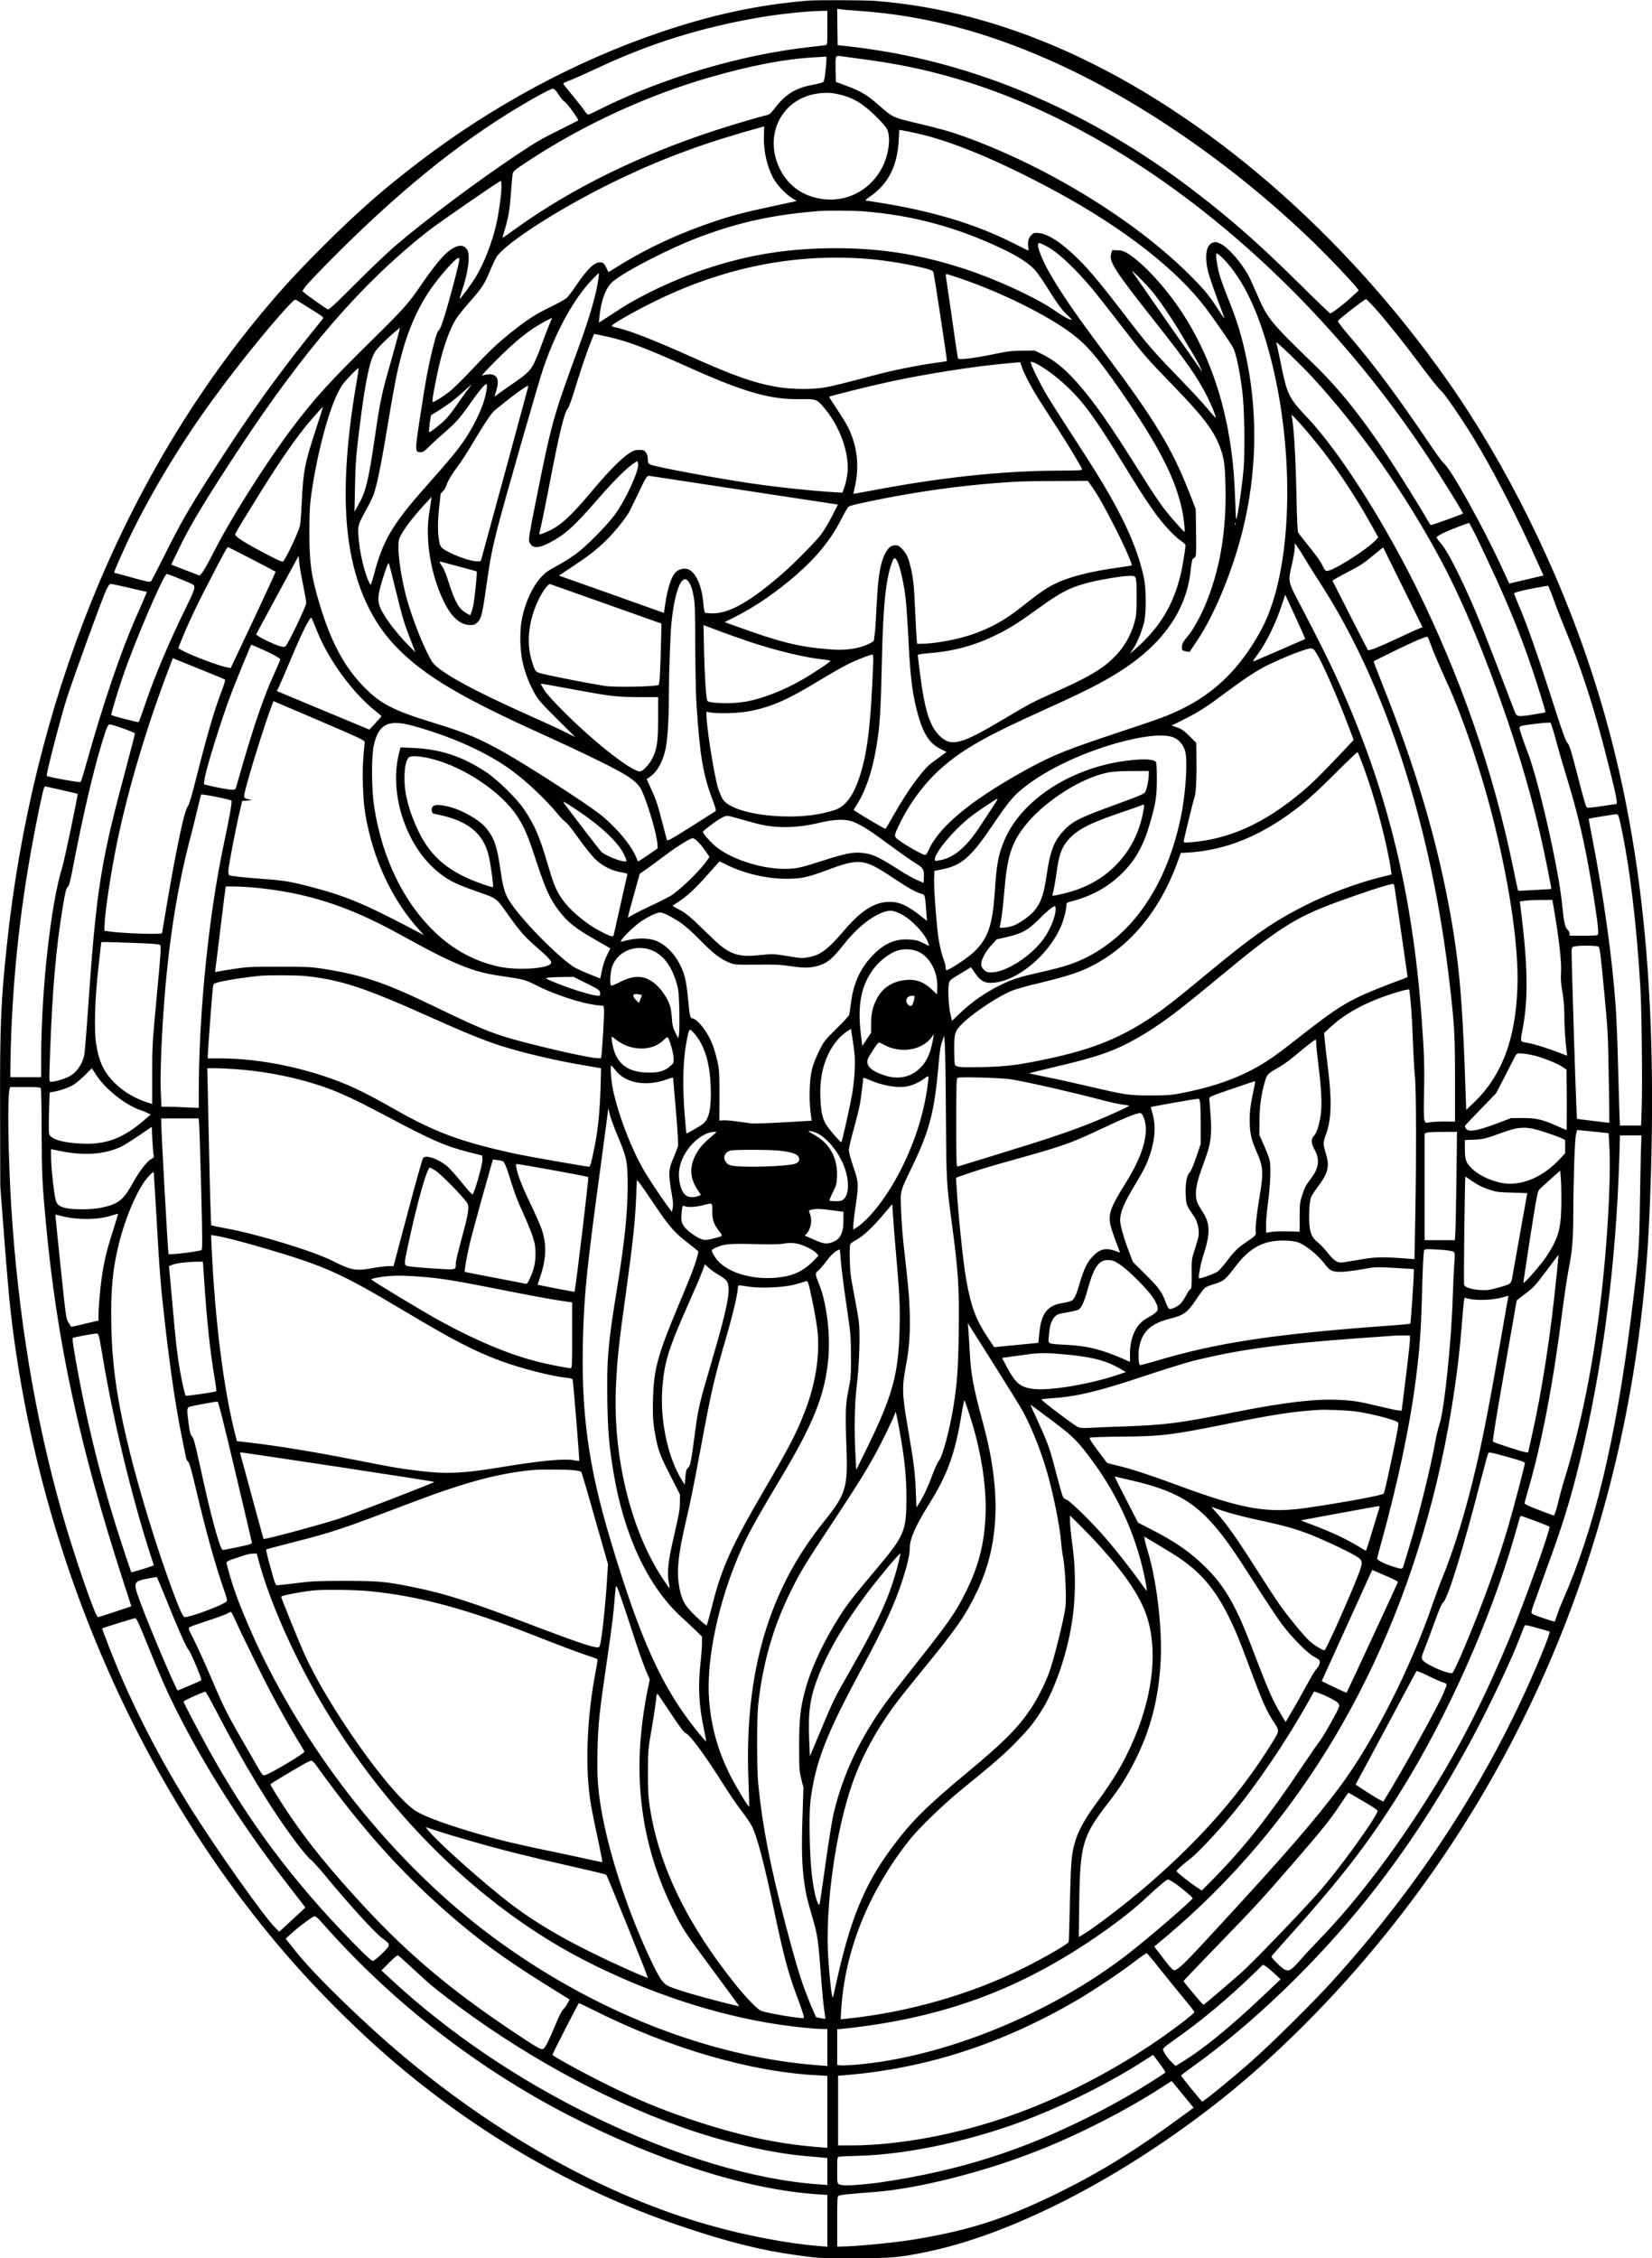 <?xml version="1.0" encoding="UTF-8" standalone="yes"?>
<svg version="1.0" xmlns="http://www.w3.org/2000/svg" width="19.215in" height="26.266in" viewBox="0 0 1845 2522" preserveAspectRatio="xMidYMid meet">
  <g transform="translate(0,2522) scale(0.1,-0.1)" fill="#000000" stroke="none">
    <path d="M9025 25213 c-563 -47 -1075 -157 -1665 -358 -927 -316 -1846 -810
-2660 -1428 -406 -308 -703 -569 -1086 -951 -309 -310 -457 -471 -693 -754
-1560 -1877 -2560 -4357 -2845 -7062 -67 -630 -78 -903 -75 -1860 l2 -825 44
-575 c24 -316 55 -676 69 -800 296 -2645 1373 -5193 3013 -7130 402 -475 918
-987 1381 -1370 958 -792 2004 -1378 3135 -1755 502 -168 865 -258 1247 -310
252 -35 255 -35 635 -35 424 0 507 7 799 66 935 188 2111 781 3189 1610 686
526 1400 1238 2010 2004 1764 2211 2761 4947 2895 7940 113 2532 -83 4382
-647 6105 -374 1144 -948 2304 -1600 3234 -1160 1654 -2700 2988 -4261 3688
-714 320 -1423 507 -2136 563 -117 9 -653 11 -751 3z m550 -113 c727 -49 1410
-225 2155 -555 997 -442 2068 -1183 2954 -2045 161 -157 415 -424 464 -488
l27 -35 -75 -69 c-85 -80 -226 -188 -243 -188 -6 0 -144 132 -306 293 -465
460 -752 716 -1161 1033 -1095 851 -2299 1397 -3530 1603 -102 17 -257 39
-345 49 l-160 18 -3 203 -2 203 37 -6 c21 -3 106 -10 188 -16z m-335 -190 c0
-189 0 -190 -22 -194 -13 -3 -90 -12 -172 -21 -766 -84 -1647 -345 -2345 -694
-66 -34 -126 -61 -133 -61 -7 1 -25 20 -40 43 -15 23 -74 99 -132 169 -58 69
-106 130 -106 135 0 4 35 21 78 37 42 16 190 82 327 146 561 264 1147 446
1779 554 216 38 526 71 684 74 l82 2 0 -190z m325 -341 c452 -58 766 -123
1156 -239 1960 -586 3974 -2241 5341 -4390 168 -264 281 -450 277 -455 -11
-10 -354 -133 -360 -129 -4 2 -22 30 -40 62 -76 134 -312 513 -444 712 -288
435 -541 750 -814 1015 -486 470 -524 516 -635 772 -36 84 -78 178 -95 210
-74 146 -228 325 -316 369 -49 23 -58 25 -91 14 -80 -27 -96 -173 -40 -364 25
-82 83 -246 150 -421 33 -85 29 -81 -66 65 -88 137 -152 212 -324 382 -608
599 -1576 1191 -2489 1521 -167 60 -261 86 -595 166 -199 47 -219 57 -359 181
-137 121 -206 162 -376 225 l-110 41 -3 139 c-3 149 0 157 48 149 14 -2 97
-13 185 -25z m-343 -116 c-9 -97 -18 -141 -28 -149 -8 -7 -65 -21 -127 -33
-181 -34 -296 -105 -409 -253 -45 -59 -66 -78 -91 -83 -78 -17 -399 -112 -582
-172 -846 -277 -1595 -645 -2211 -1086 -87 -63 -160 -114 -161 -113 -1 1 4 24
13 51 52 173 65 247 79 435 8 107 17 210 21 229 6 30 24 45 178 146 614 404
1328 732 2031 934 454 130 829 202 1147 220 73 5 138 9 143 9 8 2 7 -42 -3
-135z m-3015 -245 c11 -13 33 -43 47 -66 15 -24 40 -51 54 -59 24 -14 159
-200 150 -208 -2 -1 -86 -44 -188 -95 -230 -114 -281 -144 -505 -293 -447
-299 -1000 -713 -1358 -1019 -78 -67 -274 -254 -436 -416 -263 -263 -296 -293
-315 -284 -21 10 -184 125 -246 173 l-33 27 24 38 c12 22 134 151 269 288 758
768 1448 1329 2140 1741 183 109 343 195 363 195 8 0 23 -10 34 -22z m3193
-49 c106 -28 183 -68 275 -142 94 -76 207 -193 231 -239 44 -85 23 -269 -46
-413 -119 -246 -364 -391 -631 -372 -235 17 -419 138 -519 340 -191 388 30
805 449 846 95 9 146 4 241 -20z m-868 -452 c-6 -167 31 -337 102 -472 39 -75
134 -178 208 -224 l56 -36 -246 -53 c-344 -74 -460 -104 -662 -171 -394 -131
-756 -298 -1084 -502 l-111 -68 -22 46 c-24 51 -37 63 -71 63 -67 0 -140 -70
-271 -263 -39 -58 -84 -117 -99 -132 -15 -15 -96 -60 -180 -101 -172 -83 -268
-145 -457 -297 -148 -119 -238 -205 -450 -431 -83 -88 -182 -185 -222 -217
-64 -51 -171 -119 -187 -119 -13 0 -4 63 39 276 58 291 140 532 224 661 21 32
78 103 126 158 164 186 184 216 259 398 20 48 47 104 60 125 105 166 778 591
1406 887 505 238 952 400 1550 564 19 5 35 10 35 10 0 1 -2 -45 -3 -102z
m1698 26 c400 -87 929 -308 1565 -652 756 -410 1351 -874 1676 -1308 111 -148
276 -388 302 -439 33 -64 76 -271 103 -499 21 -170 29 -635 15 -825 -12 -155
-50 -441 -74 -555 -13 -58 -14 -54 -21 150 -9 257 -20 405 -47 600 -78 573
-263 1089 -544 1520 -188 288 -449 570 -621 671 -34 20 -62 28 -104 29 l-58 2
-12 -38 c-29 -87 36 -188 496 -770 349 -442 462 -604 575 -825 50 -99 104
-233 96 -240 -2 -2 -43 44 -91 102 -49 58 -159 178 -245 267 -383 397 -415
434 -685 787 -248 324 -379 482 -507 610 -184 184 -340 287 -447 297 -52 5
-59 3 -84 -22 -32 -31 -43 -78 -34 -136 4 -23 3 -39 -1 -37 -5 1 -85 42 -179
89 -415 209 -908 357 -1504 449 -74 11 -135 22 -137 23 -1 1 32 27 74 57 188
137 285 333 300 613 l6 117 36 -6 c20 -3 88 -17 151 -31z m-4630 -597 c0 -89
-26 -278 -56 -414 -46 -204 -136 -438 -230 -595 -44 -72 -174 -250 -180 -244
-2 2 7 36 21 76 77 228 101 421 59 478 -33 44 -72 50 -136 21 -92 -43 -197
-161 -373 -418 -140 -206 -198 -270 -531 -599 -511 -503 -659 -667 -920 -1013
-298 -398 -686 -1013 -877 -1393 -47 -93 -100 -186 -116 -207 l-31 -36 -157
60 c-87 33 -159 61 -160 62 -1 1 46 101 106 221 116 237 310 556 646 1065 737
1118 1374 1853 2107 2433 114 90 802 565 821 567 4 0 7 -29 7 -64z m4041 -276
c546 -42 1047 -177 1558 -421 172 -82 292 -160 358 -233 28 -30 90 -118 138
-197 114 -183 165 -252 234 -316 45 -43 51 -51 28 -43 -47 16 -85 39 -200 117
-202 137 -644 340 -987 451 -527 172 -992 240 -1547 229 -482 -10 -896 -81
-1349 -233 -331 -110 -723 -295 -959 -451 -83 -54 -167 -109 -188 -122 l-39
-24 7 69 c18 180 72 324 147 388 136 117 657 384 988 506 440 163 819 244
1315 283 98 8 373 6 496 -3z m2076 -406 c116 -68 306 -249 485 -464 52 -63
189 -236 303 -385 271 -352 299 -384 592 -686 334 -344 453 -499 524 -682 48
-126 59 -194 65 -427 15 -518 -63 -972 -236 -1372 -54 -123 -132 -261 -185
-323 -53 -63 -65 -86 -65 -124 0 -34 3 -37 50 -46 l35 -6 89 133 c192 287 394
778 506 1232 152 617 169 1263 49 1871 -54 272 -108 453 -224 739 -40 100 -82
219 -93 266 -24 100 -38 210 -25 210 17 0 84 -63 144 -136 190 -233 340 -568
459 -1028 243 -935 249 -2067 14 -2761 -48 -144 -98 -250 -180 -387 -218 -362
-480 -607 -828 -777 -156 -76 -227 -102 -736 -271 -514 -170 -699 -244 -942
-375 -635 -343 -1015 -648 -1141 -916 -29 -63 -34 -69 -57 -64 -33 8 -190 96
-268 152 -74 53 -74 50 -2 198 121 249 302 484 502 650 229 193 489 338 1098
612 459 208 650 304 845 427 482 303 752 682 801 1125 8 75 19 138 24 139 6 2
17 11 26 19 13 13 15 52 12 277 l-4 261 -72 185 c-194 495 -387 814 -947 1560
-321 428 -493 679 -623 909 -71 124 -130 276 -119 306 6 14 10 14 44 0 21 -9
57 -27 80 -41z m-2027 -125 c215 -17 506 -67 677 -115 40 -12 54 -21 58 -37
16 -72 154 -981 150 -987 -2 -4 -33 -10 -67 -14 -158 -18 -490 -81 -668 -127
-469 -123 -530 -138 -625 -155 -146 -26 -373 -23 -538 5 -262 46 -479 122
-971 343 -424 190 -706 299 -839 323 -21 4 -36 12 -34 18 6 19 229 147 448
256 783 392 1586 555 2409 490z m-4560 -8 c0 -31 -85 -359 -148 -573 -42 -140
-65 -202 -80 -215 -15 -12 -31 -54 -51 -133 -62 -235 -97 -420 -171 -912 -45
-302 -44 -318 15 -318 29 0 45 10 103 68 37 37 115 108 173 158 125 108 167
157 287 328 92 131 155 206 174 206 16 0 0 -104 -33 -206 -32 -101 -112 -264
-185 -377 -87 -134 -177 -245 -450 -552 -383 -431 -489 -611 -589 -997 -16
-60 -31 -108 -35 -108 -4 0 -17 21 -28 48 -51 120 -101 346 -109 499 -7 119
-5 123 91 298 37 66 75 147 85 180 38 121 83 347 152 763 38 235 86 499 106
587 84 381 193 657 358 905 102 153 293 370 325 370 6 0 10 -9 10 -19z m7746
-366 c88 -109 224 -310 326 -485 47 -80 101 -170 120 -200 39 -61 116 -211
100 -195 -8 8 -712 1017 -775 1110 -33 49 160 -144 229 -230z m-6191 163 c-23
-175 -96 -432 -226 -786 -281 -767 -299 -831 -474 -1707 -74 -368 -84 -433
-74 -457 30 -73 95 -76 221 -12 179 93 277 182 560 507 175 201 323 346 397
390 l30 18 7 -28 c17 -68 -138 -407 -262 -574 -91 -122 -305 -339 -419 -425
-44 -34 -118 -83 -165 -109 -47 -26 -109 -62 -139 -79 -144 -83 -272 -315
-317 -576 -23 -136 -15 -350 19 -481 32 -123 76 -233 134 -333 39 -67 82 -115
248 -279 l200 -199 -120 60 c-66 33 -243 114 -393 181 -637 284 -1008 488
-1083 597 -72 106 -209 438 -278 679 -77 267 -122 607 -92 698 25 74 149 241
300 402 l61 66 -6 -43 c-3 -24 -12 -86 -21 -138 -46 -301 17 -686 163 -986 85
-176 184 -264 295 -264 44 0 55 4 84 33 41 41 53 93 100 424 39 276 56 367
121 625 60 240 462 1644 514 1793 146 421 341 772 548 988 36 37 67 67 70 67
2 0 1 -24 -3 -52z m4040 -7 c455 -155 971 -410 1244 -616 174 -131 283 -260
555 -651 415 -601 599 -957 676 -1310 21 -99 38 -254 27 -254 -3 0 -55 56
-115 125 -126 143 -184 226 -422 605 -302 480 -459 704 -640 914 -149 172
-274 275 -418 344 l-77 37 -135 -1 c-118 0 -161 -6 -340 -43 -113 -23 -244
-44 -292 -48 -86 -6 -87 -6 -92 18 -3 13 -33 215 -66 449 -34 234 -63 437 -66
453 -3 16 -1 27 5 27 6 0 76 -22 156 -49z m-7248 -346 c139 -87 141 -89 125
-109 -495 -610 -799 -1033 -1260 -1754 -232 -362 -333 -538 -499 -872 -81
-162 -151 -298 -157 -302 -16 -11 -61 -1 -234 48 -84 24 -159 44 -167 44 -18
0 -8 25 86 235 213 475 532 1028 882 1530 286 410 723 959 976 1228 59 62 65
66 85 54 12 -7 85 -53 163 -102z m11884 8 c138 -156 328 -394 525 -659 95
-127 188 -242 207 -257 36 -27 219 -293 354 -512 225 -366 508 -917 741 -1441
l50 -111 -191 -45 -191 -45 -77 166 c-212 464 -582 1127 -656 1179 -13 9 -83
105 -155 212 -362 537 -623 887 -911 1223 -65 75 -117 144 -115 152 3 15 296
244 314 244 5 1 53 -47 105 -106z m-9231 -190 c-20 -49 -57 -144 -81 -213 -24
-68 -62 -160 -84 -205 -44 -88 -77 -119 -260 -245 -55 -38 -119 -82 -141 -99
l-42 -31 19 61 c40 128 15 189 -78 189 -26 0 -61 -7 -78 -16 -17 -8 41 56 130
146 238 241 398 369 568 459 43 23 79 41 81 41 2 0 -13 -39 -34 -87z m-1690
-130 c-15 -60 -51 -187 -78 -283 -99 -345 -116 -426 -177 -843 -71 -483 -99
-597 -185 -749 l-41 -73 6 295 c6 265 11 332 51 650 61 493 110 735 169 835
25 43 122 141 220 224 33 28 61 50 62 51 1 0 -11 -48 -27 -107z m2366 2 c218
-51 420 -128 859 -325 650 -293 936 -374 1285 -368 155 3 172 -2 237 -76 196
-222 308 -539 275 -772 -7 -47 -22 -110 -34 -141 l-20 -55 -107 6 c-259 17
-605 53 -906 97 -369 53 -1078 185 -1132 211 -23 11 -27 19 -28 60 0 31 -8 57
-22 75 -18 25 -27 28 -75 28 -44 0 -64 -6 -108 -35 -88 -55 -240 -210 -420
-425 -234 -280 -349 -386 -493 -450 -83 -37 -100 -40 -93 -18 12 39 60 272
116 563 107 556 163 785 199 824 14 15 50 115 102 287 45 145 106 328 137 407
l56 142 36 -6 c19 -3 80 -16 136 -29z m7843 -439 c531 -574 1055 -1321 1457
-2078 237 -447 496 -1072 732 -1768 195 -577 337 -1101 442 -1635 22 -115 42
-218 44 -227 3 -12 -2 -18 -12 -18 -10 0 -93 -5 -186 -10 -93 -6 -170 -9 -171
-8 -2 2 -29 127 -60 278 -221 1067 -582 2108 -1080 3115 -369 745 -855 1505
-1195 1870 -236 252 -241 263 -320 647 -22 107 -43 204 -47 214 -8 24 270
-244 396 -380z m-3161 -59 c59 -113 86 -157 339 -547 110 -170 244 -394 258
-430 4 -13 -31 -15 -277 -16 -646 -4 -1324 -78 -2130 -233 -82 -15 -148 -27
-148 -25 0 1 7 32 15 67 56 240 30 467 -75 678 -21 41 -77 132 -124 202 -47
70 -86 131 -86 135 0 8 440 118 690 172 399 86 937 170 1305 203 l140 12 16
-51 c9 -29 43 -104 77 -167z m137 173 c166 -100 351 -267 488 -440 102 -128
245 -344 432 -650 270 -442 385 -608 524 -753 41 -43 96 -92 123 -109 26 -17
48 -38 48 -47 -1 -39 -32 -231 -50 -310 -82 -350 -229 -598 -495 -836 l-77
-68 41 62 c45 70 92 186 118 289 25 97 24 376 0 492 -81 381 -267 770 -647
1360 -344 532 -402 624 -453 711 -58 98 -150 285 -162 328 -7 22 -5 23 20 17
15 -4 55 -24 90 -46z m-7640 -162 c-127 -725 -157 -1329 -89 -1798 72 -496
252 -893 539 -1185 306 -312 722 -559 1620 -964 385 -174 755 -353 893 -433
131 -76 185 -125 221 -201 65 -137 168 -490 173 -592 l3 -49 -105 -73 c-58
-40 -108 -72 -111 -73 -4 0 -14 19 -23 43 -52 136 -236 353 -416 492 -175 134
-797 534 -1064 685 -270 152 -434 221 -772 324 -488 149 -627 225 -835 453
-191 211 -327 473 -444 858 -99 325 -120 469 -120 825 1 231 5 300 23 430 64
438 182 892 292 1117 42 85 64 116 139 194 50 52 92 91 95 88 3 -2 -6 -66 -19
-141z m1227 -115 c-32 -43 -87 -121 -123 -173 -35 -52 -88 -118 -117 -148 -56
-55 -172 -145 -179 -138 -8 7 15 190 24 193 23 8 158 96 225 146 40 31 107 87
148 126 41 38 76 70 78 71 1 0 -24 -35 -56 -77z m688 51 c0 -5 -510 -1881
-527 -1938 -5 -17 -12 -18 -67 -13 -107 10 -350 113 -381 161 -35 55 -44 247
-20 446 8 69 15 131 15 138 0 6 11 22 25 34 13 11 30 37 36 57 17 56 65 137
136 230 36 47 117 174 180 281 118 198 198 317 232 341 10 8 61 48 112 90 98
80 237 179 251 179 4 0 8 -3 8 -6z m-2369 -469 c-128 -389 -144 -471 -161
-825 -5 -113 -14 -232 -21 -264 -10 -54 -142 -337 -181 -389 -13 -18 -26 -13
-219 88 -222 117 -325 183 -323 207 1 9 50 94 109 189 59 96 144 233 188 304
199 321 389 594 525 755 74 87 156 179 159 176 1 -1 -33 -110 -76 -241z
m11163 -150 c205 -250 435 -592 617 -919 l82 -147 -29 -31 c-107 -115 -501
-360 -552 -344 -11 4 -30 31 -44 64 -15 34 -72 115 -142 201 -64 79 -122 153
-128 164 -7 14 -14 160 -19 417 -9 454 -32 812 -56 894 -7 25 136 -132 271
-299z m-6367 -543 l1031 -157 -69 -135 c-37 -74 -93 -166 -124 -205 -70 -89
-301 -322 -425 -430 -363 -315 -592 -445 -782 -445 -40 0 -78 4 -84 8 -6 4
-14 47 -18 95 -17 212 -90 370 -182 393 -35 9 -88 -3 -118 -27 -54 -43 -100
-178 -128 -374 l-13 -90 -586 209 -587 208 137 91 c194 128 273 189 385 297
99 96 227 255 268 333 12 23 54 110 94 193 95 200 97 204 137 198 18 -3 496
-76 1064 -162z m3866 46 c70 -100 142 -227 262 -463 105 -206 194 -410 184
-419 -2 -3 -73 -14 -158 -26 -320 -44 -545 -103 -710 -185 -93 -47 -176 -105
-354 -247 -194 -155 -359 -246 -574 -318 -172 -57 -414 -100 -563 -100 l-38 0
-6 73 c-3 39 -10 179 -16 309 -11 262 -22 365 -51 479 -26 106 -44 144 -91
195 -34 37 -47 44 -77 44 -46 0 -74 -20 -105 -73 -63 -109 -90 -264 -106 -606
-6 -129 -15 -266 -20 -305 -5 -39 -10 -74 -10 -78 0 -16 -91 -59 -161 -77
-109 -28 -208 -34 -354 -21 -328 27 -536 79 -1021 255 l-131 47 128 65 c220
111 463 279 679 469 222 194 381 391 490 605 38 75 76 141 84 148 19 16 118
39 401 95 422 82 835 139 1245 171 267 20 279 21 677 23 l352 2 44 -62z m1604
-430 c-3 -7 -5 -2 -5 12 0 14 2 19 5 13 2 -7 2 -19 0 -25z m2718 -186 c284
-592 447 -980 596 -1422 58 -170 149 -466 149 -483 0 -2 -17 -7 -37 -10 -21
-3 -80 -13 -132 -22 -52 -9 -109 -14 -127 -11 -29 6 -34 13 -57 74 -84 221
-285 743 -346 895 -178 446 -381 861 -469 959 -29 33 -50 63 -47 68 12 20 96
62 221 109 71 28 134 50 139 51 6 0 55 -94 110 -208z m-1938 -197 c36 -60 110
-179 165 -263 738 -1138 1251 -2733 1452 -4512 50 -438 56 -549 56 -1040 l0
-466 -117 1 c-65 0 -139 -4 -165 -9 -46 -8 -48 -7 -59 20 -8 21 -9 112 -5 314
7 284 1 453 -29 855 -107 1418 -393 2561 -942 3765 -92 202 -212 442 -394 791
-161 307 -156 284 -109 492 17 74 30 156 30 183 l0 48 26 -35 c14 -19 55 -83
91 -144z m-11764 0 c144 -75 263 -138 265 -140 2 -2 -110 -245 -248 -539
l-253 -536 -36 6 c-95 16 -421 140 -514 194 l-36 21 20 52 c85 215 190 437
376 792 132 253 150 285 160 285 3 0 122 -61 266 -135z m12856 -316 l218 -444
-32 -12 c-18 -6 -134 -59 -258 -117 -205 -96 -310 -137 -320 -125 -2 2 -92
177 -200 389 l-196 385 42 27 c23 14 96 53 163 87 93 47 149 84 240 160 65 55
120 98 122 97 1 -2 101 -203 221 -447z m-12284 30 c19 -93 35 -185 35 -203 0
-36 -203 -460 -232 -484 -12 -9 -26 -9 -69 4 -60 18 -201 85 -237 112 l-22 17
237 439 238 438 7 -76 c4 -42 23 -153 43 -247z m6638 259 c31 -63 74 -257 91
-408 9 -80 23 -284 31 -455 22 -449 49 -652 116 -876 59 -199 129 -299 249
-356 l62 -31 -56 -41 c-31 -22 -80 -59 -110 -80 -98 -72 -275 -315 -425 -583
-46 -82 -87 -150 -92 -154 -6 -4 -264 148 -356 210 -1 1 14 26 34 56 101 156
177 383 222 657 38 229 48 382 61 990 14 605 46 897 117 1075 18 46 32 45 56
-4z m-4890 -57 c104 -27 190 -51 192 -53 6 -5 -23 -289 -36 -363 -6 -33 -17
-75 -25 -93 l-14 -34 -41 24 c-83 46 -129 126 -199 348 -25 81 -54 151 -71
174 -33 46 -36 60 -11 52 9 -3 102 -28 205 -55z m-708 -284 c63 -260 90 -351
146 -495 l68 -176 -60 60 c-87 84 -204 225 -266 320 -82 126 -97 177 -82 274
11 77 100 353 110 343 4 -5 41 -151 84 -326z m-2429 154 c183 -75 174 -70 174
-107 0 -20 -30 -93 -81 -195 -187 -377 -366 -799 -465 -1096 -37 -109 -70
-202 -75 -207 -5 -6 -286 66 -306 79 -6 4 62 232 122 410 129 385 463 1165
498 1165 8 0 68 -22 133 -49z m10686 7 c9 -17 13 -76 12 -218 0 -168 -4 -206
-22 -275 -46 -166 -130 -305 -254 -419 -130 -122 -280 -207 -648 -371 -228
-101 -275 -126 -554 -292 -477 -285 -589 -316 -717 -196 -114 107 -172 288
-224 700 -14 109 -25 203 -25 208 0 7 58 15 143 22 266 22 498 86 736 204 151
74 248 136 468 295 253 184 367 241 585 294 138 33 356 68 435 69 44 1 54 -2
65 -21z m-5000 -35 c30 -34 48 -82 64 -170 15 -74 18 -165 19 -568 1 -264 7
-556 14 -650 39 -580 72 -771 183 -1069 34 -89 38 -110 27 -117 -8 -4 -131
-82 -274 -173 -218 -138 -261 -161 -267 -147 -3 10 -29 109 -58 222 -40 158
-65 233 -110 331 l-58 127 39 27 c80 55 143 170 173 314 22 111 36 326 36 580
1 277 16 701 30 835 37 347 113 537 182 458z m-6260 -73 c95 -22 183 -42 195
-45 l23 -5 -20 -50 c-11 -28 -55 -130 -99 -228 -171 -386 -372 -978 -556
-1637 -30 -109 -59 -203 -65 -209 -8 -8 -365 56 -378 69 -11 10 162 675 225
870 86 264 394 1110 438 1203 20 43 40 72 49 72 9 0 93 -18 188 -40z m5348
-185 c338 -120 616 -218 617 -219 1 0 -3 -152 -8 -336 -8 -259 -13 -338 -24
-349 -19 -19 -478 -29 -596 -12 -116 17 -528 96 -661 127 -106 25 -109 27
-127 62 -10 21 -29 78 -42 127 -50 197 -19 433 87 651 46 94 109 178 128 171
6 -2 288 -102 626 -222z m10574 71 c25 -74 76 -205 111 -291 204 -489 345
-922 500 -1540 101 -400 115 -475 93 -475 -7 0 -82 -11 -166 -24 -108 -16
-155 -20 -161 -12 -12 14 -38 104 -105 366 -74 286 -91 337 -114 358 -14 12
-57 131 -136 377 -192 600 -313 946 -416 1184 -22 52 -40 98 -40 103 0 11 93
36 236 62 71 13 134 24 140 25 6 0 32 -59 58 -133z m-2767 -462 c-2 -2 -529
-231 -565 -245 -27 -11 -27 -10 35 75 100 136 203 348 273 563 l34 101 113
-245 c62 -136 112 -247 110 -249z m-11031 76 c127 -315 400 -687 652 -884 34
-27 62 -52 62 -55 -1 -3 -31 -38 -68 -78 l-67 -71 -517 215 -517 216 24 46
c12 26 68 155 124 288 134 322 227 508 242 481 3 -7 33 -78 65 -158z m4834
-110 c298 -99 620 -176 823 -196 37 -4 70 -10 72 -14 5 -9 -194 -141 -320
-213 -207 -119 -448 -212 -623 -242 -108 -19 -244 -23 -354 -12 -68 8 -77 11
-82 31 -13 54 -26 271 -33 543 l-6 292 159 -60 c87 -33 251 -91 364 -129z
m7595 -17 c33 -92 90 -226 175 -412 197 -431 406 -1055 545 -1624 176 -724
267 -1373 252 -1802 -20 -580 -173 -987 -483 -1285 l-89 -85 -16 454 c-31 815
-65 1189 -155 1700 -149 842 -392 1667 -771 2614 -52 131 -93 240 -91 242 2 2
109 56 238 119 197 96 331 154 361 156 4 0 19 -35 34 -77z m-13088 -47 c134
-57 243 -116 243 -130 0 -8 -32 -83 -71 -168 -102 -219 -223 -569 -354 -1023
-36 -126 -69 -238 -71 -247 -4 -13 -16 -18 -39 -18 -36 0 -200 30 -274 50
l-44 11 7 54 c12 106 195 690 302 969 57 148 216 536 220 536 1 0 38 -15 81
-34z m11818 -66 c71 -117 234 -489 359 -820 l54 -144 -151 -160 c-225 -238
-321 -332 -441 -431 -409 -341 -796 -516 -1223 -551 -70 -6 -83 -4 -83 8 0 22
106 455 123 503 15 41 23 245 19 480 l-2 119 -77 77 c-64 62 -89 79 -138 96
l-60 20 145 73 c164 82 249 137 482 312 171 127 278 199 389 261 84 46 299
141 404 177 155 54 155 54 200 -20z m-4952 -77 c-27 -731 -67 -1053 -163
-1328 -68 -194 -155 -305 -270 -342 -169 -55 -358 -78 -585 -70 -325 11 -590
86 -660 187 -15 21 -39 78 -55 127 -42 131 -130 682 -130 816 l0 38 48 -8 c92
-16 329 -7 442 16 247 51 416 126 770 341 129 78 280 164 335 190 90 44 234
99 260 100 6 0 9 -27 8 -67z m-7498 -105 c138 -55 254 -104 258 -108 4 -4 -8
-47 -26 -96 -92 -240 -164 -483 -288 -974 -57 -226 -88 -332 -102 -347 -36
-40 -115 -406 -222 -1026 -36 -209 -65 -383 -65 -388 0 -18 -433 -4 -595 19
l-50 8 3 69 c5 152 71 580 137 906 125 608 345 1342 594 1986 l32 83 37 -16
c20 -8 150 -61 287 -116z m4230 -232 c335 -62 412 -70 647 -71 l218 0 0 -238
c0 -261 -12 -343 -66 -449 -32 -63 -97 -134 -130 -142 -77 -20 -501 309 -855
663 -121 121 -198 207 -222 247 -21 34 -37 64 -37 67 0 4 96 -12 445 -77z
m-2920 -334 c432 -185 510 -221 508 -238 -22 -230 -25 -302 -20 -474 6 -216
22 -340 69 -535 98 -411 299 -804 560 -1090 l53 -59 -140 74 c-536 282 -746
368 -1140 470 -217 56 -295 69 -530 85 -213 16 -350 31 -366 41 -5 3 -9 23 -9
45 0 45 75 440 122 644 l33 140 55 4 55 4 -45 12 c-41 11 -45 14 -43 41 5 66
169 609 275 912 28 78 51 142 52 142 0 0 231 -98 511 -218z m1040 -56 c439
-120 836 -299 1111 -501 171 -126 381 -325 522 -496 30 -37 66 -73 79 -80 14
-8 79 -88 143 -179 65 -91 146 -193 181 -228 80 -80 187 -135 294 -153 61 -10
75 -15 71 -28 -3 -9 -37 -160 -76 -336 -39 -176 -73 -328 -76 -338 -7 -24 -39
-15 -144 40 -181 95 -358 247 -447 384 -58 89 -86 160 -154 394 -83 282 -140
413 -252 580 -88 130 -293 332 -431 424 -260 173 -511 256 -812 268 l-141 6
-17 -67 c-110 -437 67 -1002 407 -1299 124 -109 206 -152 447 -237 251 -89
223 -67 374 -279 131 -183 181 -239 321 -359 108 -93 159 -148 151 -167 -23
-62 -374 -86 -586 -40 -266 58 -504 186 -711 383 -353 336 -591 827 -681 1407
-29 187 -31 557 -4 679 53 239 162 295 431 222z m12734 -28 c11 -35 34 -117
52 -183 17 -66 60 -214 95 -328 138 -448 211 -760 293 -1252 54 -322 78 -513
68 -539 -6 -14 -28 -16 -162 -16 l-155 0 0 23 c0 13 -11 34 -24 46 -29 27 -40
80 -61 291 -39 391 -262 1374 -382 1684 -51 132 -93 257 -93 277 0 11 11 20
29 24 46 10 232 33 278 34 l41 1 21 -62z m-16010 13 c47 -16 107 -38 133 -49
l46 -21 -24 -98 c-14 -54 -65 -249 -114 -433 -246 -921 -298 -1262 -385 -2522
-19 -277 -39 -522 -45 -546 -26 -108 -90 -196 -174 -237 -60 -29 -147 -55
-188 -55 -33 0 -31 -38 -18 340 25 692 65 1151 142 1619 27 161 36 198 54 215
17 17 29 62 63 241 100 525 216 1026 310 1338 62 205 75 237 97 237 9 0 55
-13 103 -29z m11783 -119 c59 -26 104 -81 124 -150 30 -103 7 -470 -47 -731
-154 -754 -527 -1309 -1058 -1575 -125 -63 -258 -107 -481 -157 -276 -62 -342
-83 -495 -159 -157 -78 -308 -185 -440 -311 l-83 -80 -17 73 c-20 84 -31 284
-18 343 8 37 15 43 128 111 l119 72 48 -69 c68 -97 121 -119 243 -99 255 41
567 307 705 603 36 77 70 204 70 261 0 21 7 27 43 36 230 58 411 156 568 307
154 149 246 309 319 558 68 233 80 310 80 507 0 95 -4 178 -8 185 -23 36 -137
42 -334 17 -619 -80 -1166 -435 -1359 -884 -68 -158 -90 -273 -109 -580 -24
-364 -72 -509 -220 -660 -65 -67 -303 -225 -321 -214 -5 3 -9 19 -9 35 0 16
-7 46 -15 66 -20 48 -44 139 -61 236 -21 122 -55 561 -52 671 l3 100 89 18
c212 41 322 137 556 484 163 242 231 327 328 407 275 228 728 438 1178 548
248 60 435 71 526 31z m2118 -330 c129 -350 263 -856 305 -1153 l7 -45 -114
-28 c-266 -66 -587 -185 -838 -311 -371 -186 -595 -342 -1139 -794 -319 -265
-457 -372 -609 -473 -363 -239 -687 -363 -1232 -472 -264 -53 -383 -67 -627
-73 -258 -6 -309 -2 -319 30 -4 12 -7 90 -7 172 0 184 7 203 104 296 127 121
403 302 548 358 43 16 165 51 272 76 273 66 419 109 534 160 464 207 821 617
1030 1182 l43 118 49 2 c456 21 870 193 1308 543 77 62 228 202 370 345 132
133 243 239 247 235 5 -3 35 -79 68 -168z m-10403 92 c359 -92 774 -371 948
-638 82 -125 118 -210 216 -508 99 -302 150 -415 244 -540 104 -138 191 -207
438 -347 l144 -82 -38 -77 c-23 -47 -45 -112 -56 -168 l-19 -92 -129 52 c-72
28 -152 66 -179 85 -222 154 -643 597 -730 770 -37 71 -53 140 -80 326 -35
245 -67 336 -154 444 -76 94 -263 202 -416 241 -142 36 -200 24 -194 -40 3
-33 4 -35 67 -47 337 -68 511 -210 570 -464 22 -93 55 -339 47 -347 -3 -2 -53
12 -110 32 -372 128 -581 299 -721 590 -106 221 -157 411 -158 591 0 140 22
229 62 244 36 13 139 3 248 -25z m8003 -176 c0 -57 -26 -176 -42 -196 -18 -22
-80 -48 -349 -145 -397 -145 -467 -181 -572 -297 -97 -108 -139 -221 -177
-477 -33 -228 -65 -318 -145 -411 -48 -55 -152 -129 -223 -158 -55 -23 -169
-34 -158 -16 12 20 37 204 51 382 33 410 81 560 245 763 180 224 515 455 791
546 126 41 187 49 387 50 l192 1 0 -42z m-12130 -174 c91 -20 166 -38 167 -39
7 -5 -149 -750 -171 -818 -128 -405 -236 -1374 -236 -2129 l0 -218 -173 0
-172 0 2 173 c12 717 77 1437 194 2147 40 247 118 651 160 833 21 89 25 98 43
93 12 -3 95 -21 186 -42z m1885 -116 c9 -9 -24 -198 -85 -482 -169 -793 -279
-1883 -280 -2765 l0 -184 -142 6 c-79 4 -173 7 -209 7 l-66 0 -7 158 c-8 168
5 550 30 907 49 714 145 1342 291 1905 31 118 71 280 90 360 19 80 36 150 38
156 3 11 326 -53 340 -68z m8515 -50 c-26 -40 -92 -140 -146 -223 -160 -246
-301 -366 -461 -393 -49 -9 -53 -8 -53 10 0 82 238 359 430 500 94 69 259 178
270 178 5 0 -13 -33 -40 -72z m-4625 -76 c247 -168 429 -341 492 -470 20 -40
33 -75 29 -79 -20 -21 -211 48 -276 100 -18 14 -430 553 -430 562 0 9 55 -25
185 -113z m6290 -14 c-48 -231 -143 -415 -298 -575 -164 -169 -365 -275 -630
-332 -80 -18 -87 -18 -83 -3 15 51 28 122 46 247 24 180 49 258 105 334 95
129 235 207 580 325 121 41 236 81 255 89 19 9 36 11 38 7 2 -5 -4 -47 -13
-92z m5332 -113 c100 -451 181 -1117 223 -1830 15 -245 24 -1105 15 -1347 l-7
-198 -118 0 -118 0 -6 143 c-3 78 -10 327 -16 552 -5 226 -17 507 -25 625 -38
541 -131 1216 -260 1879 -25 124 -43 226 -42 227 6 5 295 52 312 51 17 -2 23
-17 42 -102z m-9877 61 c47 -13 141 -39 210 -58 216 -61 458 -60 720 3 171 41
295 45 380 11 91 -36 194 -102 410 -262 113 -84 240 -173 282 -198 89 -54 100
-73 96 -160 l-3 -62 -75 33 c-41 18 -120 62 -175 97 -264 168 -317 193 -448
206 -92 9 -185 -10 -422 -86 -267 -86 -305 -94 -445 -93 -272 2 -617 121 -778
268 -61 56 -122 129 -122 145 0 12 152 127 205 154 59 32 60 32 165 2z m-431
-262 c22 -19 61 -66 87 -104 l47 -69 -18 -28 c-67 -105 -285 -320 -406 -402
-28 -18 -126 -68 -218 -111 -91 -42 -188 -91 -216 -108 -27 -17 -51 -30 -52
-28 -2 2 27 112 64 245 l68 243 75 52 c41 29 135 98 209 154 129 97 282 192
308 192 7 0 31 -16 52 -36z m320 -259 c195 -98 447 -158 666 -159 171 0 240
14 455 94 369 138 420 132 733 -77 180 -120 254 -162 323 -183 47 -14 44 -5
60 -215 l7 -89 -64 50 c-165 131 -257 169 -383 161 -152 -10 -297 -106 -473
-312 -189 -222 -271 -283 -412 -307 -62 -11 -85 -9 -198 10 -178 30 -191 31
-343 15 -148 -15 -221 -9 -305 27 -80 34 -136 79 -305 245 -168 165 -214 202
-308 249 -30 15 -52 29 -50 31 2 3 31 22 64 43 100 65 196 155 330 307 70 80
129 145 131 145 2 0 34 -16 72 -35z m7465 -247 c7 -40 146 -997 146 -1007 0
-3 -24 -15 -52 -25 -177 -62 -410 -157 -513 -208 -189 -95 -311 -178 -680
-468 -258 -203 -367 -276 -545 -364 -210 -104 -455 -181 -755 -238 -100 -19
-154 -22 -325 -22 -243 0 -283 6 -700 104 -162 38 -376 85 -474 104 -98 20
-181 37 -182 39 -2 2 137 36 309 77 461 108 651 175 902 319 250 144 420 271
895 664 664 552 858 677 1311 845 289 107 594 207 650 211 4 1 9 -14 13 -31z
m-12759 -8 c595 -54 1058 -200 1635 -517 328 -180 436 -236 559 -293 247 -112
371 -150 621 -185 223 -33 233 -35 365 -102 203 -103 516 -204 677 -219 l68
-7 6 -35 c6 -31 -23 -508 -32 -541 -3 -11 -17 -12 -62 -7 -89 10 -336 62 -557
116 -566 139 -627 162 -1290 482 -512 247 -764 331 -1205 400 -130 20 -181 22
-485 22 -320 0 -350 -1 -519 -27 -98 -15 -183 -30 -188 -33 -5 -4 -7 8 -3 28
3 18 28 218 55 443 27 226 52 427 56 448 l6 37 91 0 c51 0 142 -5 202 -10z
m14534 -207 c64 -375 93 -630 85 -746 -5 -71 -1 -120 15 -211 14 -81 21 -163
22 -260 0 -129 9 -268 25 -404 l7 -52 -69 26 c-156 60 -300 105 -372 117 -90
16 -86 3 -54 172 59 318 55 678 -16 1258 l-18 148 20 4 c44 9 85 12 212 14
l131 1 12 -67z m-5559 -35 c0 -82 -60 -228 -134 -332 -139 -194 -423 -376
-586 -376 -44 0 -56 5 -81 29 -42 43 -42 76 2 162 15 32 53 84 84 117 l56 61
116 27 c168 39 234 76 352 194 89 90 161 150 182 150 5 0 9 -15 9 -32z m-1729
-55 c120 -60 280 -231 308 -330 l8 -28 -68 34 c-57 28 -82 34 -157 39 -160 9
-287 -49 -418 -191 -130 -140 -202 -302 -229 -509 -9 -68 -18 -132 -22 -143
-3 -11 -67 -81 -143 -155 -132 -131 -138 -139 -193 -250 -77 -157 -99 -248
-104 -430 -3 -89 1 -184 9 -246 l13 -100 -307 -18 c-170 -10 -334 -15 -366
-12 -31 4 -106 14 -165 22 -60 9 -128 14 -151 12 l-42 -3 1 280 c0 255 -2 289
-23 384 -13 58 -37 139 -53 182 -53 138 -160 279 -223 295 -30 7 -32 14 -51
214 -20 200 -35 269 -79 363 -62 134 -157 235 -266 285 -77 35 -203 41 -322
14 l-87 -20 11 22 c19 36 150 160 216 205 79 53 179 101 212 101 35 0 116 -40
217 -105 59 -39 131 -102 232 -204 149 -152 227 -212 330 -253 54 -22 66 -23
301 -21 206 3 268 0 385 -18 156 -23 222 -20 323 12 88 29 144 78 262 227 135
173 287 300 425 357 85 35 128 32 216 -12z m-8571 -323 c222 -8 288 -14 299
-25 12 -12 7 -90 -38 -567 -50 -536 -52 -563 -51 -880 l0 -327 -42 13 c-143
45 -265 114 -365 210 -127 120 -187 241 -219 447 -25 156 -15 505 25 854 17
149 31 273 31 278 0 9 14 9 360 -3z m16363 -42 c14 -11 24 -90 61 -483 44
-455 45 -486 53 -975 5 -278 8 -506 7 -508 -1 -2 -83 7 -182 20 l-180 22 -6
121 c-11 218 -57 1724 -54 1762 3 33 7 39 33 44 57 12 250 10 268 -3z m-10588
-35 c137 -47 241 -184 296 -388 18 -67 22 -116 26 -300 2 -121 1 -238 -4 -260
l-9 -40 -32 65 c-27 55 -33 80 -39 165 -7 111 -24 166 -79 252 -82 128 -190
203 -295 203 -69 0 -125 -16 -222 -66 -42 -21 -79 -35 -83 -31 -17 17 -7 162
15 219 62 162 251 242 426 181z m3001 -26 c126 -64 209 -228 202 -399 l-3 -73
-61 57 c-96 91 -192 120 -322 99 -133 -21 -233 -93 -292 -210 -45 -89 -61
-163 -61 -274 l0 -99 -50 -76 c-27 -43 -49 -75 -49 -72 0 3 -7 59 -15 125 -43
345 6 573 165 765 59 70 159 144 232 171 75 28 184 22 254 -14z m-6856 -267
c390 -41 660 -129 1375 -450 401 -180 617 -268 810 -330 255 -81 635 -170 940
-219 72 -12 141 -24 154 -27 l24 -5 -6 -220 c-9 -272 -29 -470 -67 -659 -36
-177 -48 -220 -61 -220 -27 0 -672 113 -794 139 -615 131 -917 241 -1362 494
-382 217 -551 296 -823 385 -380 124 -786 192 -1147 192 l-133 0 0 29 c0 35
48 676 56 749 5 46 9 55 32 63 58 23 335 67 507 82 92 8 407 6 495 -3z m3141
-82 c138 -69 146 -75 151 -105 4 -30 2 -33 -23 -33 -64 0 -325 81 -504 157
-89 37 -89 38 -55 44 19 4 91 7 160 8 l125 1 146 -72z m9189 -70 c0 -2 7 -66
15 -143 8 -77 19 -273 25 -435 6 -162 16 -342 23 -400 14 -127 16 -905 3
-1574 l-9 -459 -81 7 c-279 21 -353 20 -536 -13 -97 -17 -188 -31 -203 -31
-47 0 -85 27 -148 108 -34 42 -81 93 -106 113 -60 48 -80 81 -94 159 -15 87
-8 303 13 350 8 19 42 71 75 115 119 157 135 230 88 381 -29 96 -29 118 5 209
60 162 66 373 21 736 -16 129 -32 270 -36 313 l-7 79 69 64 c178 167 431 299
753 394 84 25 130 34 130 27z m-8574 -60 c2 -3 -4 -23 -13 -46 l-16 -42 -25
22 c-55 53 -52 83 10 75 22 -3 41 -7 44 -9z m3044 -45 c-15 -78 -37 -96 -70
-61 -40 43 -11 98 51 98 25 0 26 -2 19 -37z m-664 -788 c-3 -81 -16 -199 -30
-280 -25 -140 -111 -523 -119 -531 -8 -8 -157 166 -178 209 -36 69 -49 135
-56 267 -10 206 18 363 92 517 49 100 124 191 203 243 l46 30 24 -157 c19
-131 23 -182 18 -298z m-1791 403 c113 -132 172 -322 182 -588 9 -246 -16
-368 -89 -424 -38 -28 -179 -109 -182 -104 -2 2 -11 105 -21 229 -22 290 -17
566 15 754 24 138 34 175 49 175 5 0 26 -19 46 -42z m2660 -93 c-32 -155 -76
-240 -162 -314 -98 -84 -228 -107 -368 -63 -153 48 -218 110 -193 184 11 33
103 173 120 184 5 3 28 -5 51 -19 152 -88 351 -81 480 17 23 17 51 46 62 63
11 17 21 30 23 28 1 -1 -5 -37 -13 -80z m-3448 -30 c159 -75 343 -54 446 51
31 31 40 36 48 24 22 -35 62 -179 63 -229 1 -51 -1 -55 -42 -91 -60 -54 -141
-74 -269 -68 -170 9 -272 67 -334 190 -24 48 -48 148 -49 206 0 8 18 -2 41
-22 22 -19 66 -46 96 -61z m3597 -790 c5 -734 7 -766 62 -1175 78 -576 88
-739 81 -1258 -5 -397 -17 -555 -58 -817 -43 -266 -125 -571 -165 -611 -11
-11 -42 -78 -68 -149 -55 -147 -101 -244 -148 -319 l-33 -51 -7 175 c-7 208
-22 327 -90 720 -64 373 -66 448 -19 695 38 199 50 391 39 645 -6 153 -15 242
-69 725 -11 99 -22 264 -26 367 -7 221 -17 186 138 508 180 377 235 591 279
1085 14 169 24 235 42 284 l23 64 7 -99 c4 -54 10 -409 12 -789z m4136 803 c0
-24 11 -135 25 -248 33 -267 41 -432 26 -543 -15 -115 -46 -211 -76 -241 -35
-35 -33 -85 6 -154 60 -107 50 -205 -35 -317 -65 -85 -77 -109 -107 -205 -21
-66 -24 -95 -24 -235 l0 -160 -130 3 c-71 2 -156 -1 -187 -6 l-58 -9 0 91 c0
50 9 159 21 241 27 206 35 407 19 476 -7 30 -36 106 -64 169 l-51 115 1 155
c0 163 22 317 64 452 22 72 27 77 165 156 39 22 115 78 170 124 121 102 217
177 228 178 4 0 7 -19 7 -42z m2430 -135 c94 -22 257 -87 315 -125 l50 -33 3
-338 c1 -185 0 -337 -3 -337 -3 0 -53 22 -113 48 -154 70 -231 87 -382 86
l-125 -1 -160 -61 c-223 -84 -320 -99 -345 -52 -6 10 -10 21 -10 25 0 3 78 87
174 185 l174 180 100 192 c55 106 106 205 113 220 6 15 19 29 28 32 23 7 106
-3 181 -21z m-10263 -158 c112 -151 345 -195 583 -109 35 13 65 22 66 21 2 -1
16 -169 33 -373 20 -240 28 -380 22 -400 -5 -16 -25 -67 -44 -112 -63 -143
-65 -182 -22 -433 12 -67 14 -109 8 -140 l-9 -44 -55 75 c-72 98 -182 263
-248 373 -143 239 -296 633 -356 923 -20 94 -32 264 -19 264 5 -1 24 -21 41
-45z m-5803 -44 c102 -166 328 -348 508 -410 31 -10 68 -26 83 -34 l28 -14
-79 -68 c-214 -184 -397 -259 -629 -258 -195 1 -348 30 -402 77 -27 23 -28 27
-28 127 0 57 2 164 5 236 l5 133 35 6 c83 13 187 50 239 85 31 20 87 69 126
108 38 39 70 71 71 71 1 0 18 -27 38 -59z m1566 49 c280 -21 549 -68 801 -140
275 -78 454 -156 885 -385 497 -265 657 -335 909 -399 l160 -41 3 -42 c3 -40
-59 -275 -95 -361 l-14 -34 -26 23 c-14 13 -68 77 -121 143 -53 65 -118 136
-144 157 -102 80 -229 123 -262 88 -8 -8 -85 -283 -172 -611 l-159 -598 -56 0
c-30 0 -104 -9 -164 -20 -203 -37 -246 -30 -464 80 -225 112 -854 303 -1205
365 -77 14 -143 28 -147 32 -3 5 -15 401 -25 881 l-19 872 90 0 c50 0 151 -5
225 -10z m7730 -184 c-42 -313 -144 -634 -296 -933 -152 -300 -351 -559 -502
-655 l-32 -20 0 44 c0 23 11 120 25 213 36 248 35 272 -25 445 -28 83 -50 163
-50 186 0 23 25 129 55 235 30 107 61 235 70 284 13 82 35 252 35 282 0 9 18
5 56 -12 160 -71 331 -100 443 -76 63 13 140 50 190 91 20 16 38 24 40 18 2
-6 -2 -52 -9 -102z m940 69 c201 -34 700 -149 1010 -231 91 -24 195 -47 233
-51 37 -3 67 -9 67 -12 0 -8 -196 -98 -365 -168 -200 -83 -453 -172 -755 -266
-285 -89 -762 -236 -792 -244 -17 -5 -18 23 -18 490 0 463 1 496 18 501 40 12
509 -2 602 -19z m2689 -176 c-25 -123 -32 -178 -32 -274 0 -144 15 -216 78
-360 75 -171 78 -224 30 -512 -30 -177 -48 -348 -40 -382 7 -32 -7 -46 -115
-119 -86 -57 -132 -104 -218 -219 -34 -45 -76 -91 -93 -104 -34 -24 -199 -83
-208 -74 -11 12 19 166 53 271 71 221 71 333 -1 451 -20 32 -44 72 -54 89 -49
80 -44 196 17 369 19 55 51 144 70 198 48 138 59 249 44 447 -7 85 -13 166
-14 179 -1 22 14 29 254 111 140 49 256 87 258 85 2 -2 -11 -72 -29 -156z
m-13533 74 c4 -10 9 -227 9 -483 1 -454 6 -572 46 -1000 121 -1327 372 -2494
863 -4012 l93 -287 -181 -61 c-100 -33 -186 -60 -192 -60 -29 0 -265 685 -403
1170 -301 1059 -490 2202 -566 3425 -33 547 -43 1193 -19 1298 l6 27 168 0
c150 0 169 -2 176 -17z m12948 -165 c3 -29 6 -143 6 -253 l0 -200 -51 -150
c-32 -95 -59 -157 -73 -170 -33 -30 -50 -133 -43 -256 5 -106 9 -114 91 -231
39 -54 62 -155 52 -221 -4 -23 -23 -91 -43 -152 -35 -109 -36 -111 -34 -273 1
-139 -1 -163 -14 -169 -9 -3 -29 -32 -45 -64 -17 -32 -44 -74 -60 -93 -32 -36
-109 -72 -133 -63 -7 3 -26 39 -41 80 -41 112 -75 158 -226 307 l-137 136 -40
104 c-59 152 -103 307 -103 360 0 93 42 194 170 405 97 160 132 233 168 345
56 175 61 321 18 465 -8 27 -14 50 -12 52 4 4 497 91 522 92 18 1 22 -6 28
-51z m-6511 -351 c108 -256 116 -297 117 -565 0 -299 -35 -643 -120 -1159
-100 -610 -115 -790 -107 -1258 6 -335 20 -496 68 -785 117 -707 386 -1280
762 -1622 56 -51 130 -120 164 -154 l63 -61 0 -70 c0 -39 -7 -137 -16 -219
-30 -277 -20 -473 41 -763 14 -63 23 -116 21 -119 -2 -2 -42 43 -88 100 -401
491 -645 1028 -983 2158 -248 830 -329 1437 -303 2280 14 483 46 785 203 1935
35 259 67 499 71 534 l7 64 18 -72 c10 -40 47 -141 82 -224z m5870 216 c82
-163 16 -424 -193 -758 -194 -311 -208 -365 -140 -559 15 -45 39 -111 54 -148
l25 -67 -56 20 c-108 37 -172 20 -254 -68 -57 -60 -97 -144 -139 -288 -39
-138 -64 -189 -95 -203 -13 -6 -55 -17 -92 -23 -84 -15 -123 -31 -166 -69 -55
-47 -86 -132 -99 -263 l-12 -114 -246 -24 -247 -24 -70 105 c-134 201 -189
347 -242 650 -34 189 -88 712 -107 1026 l-7 111 34 13 c147 53 332 111 549
171 593 164 686 196 1005 346 275 130 425 192 467 193 10 0 24 -12 31 -27z
m-10539 -95 c3 -35 13 -364 23 -731 14 -550 14 -670 4 -677 -26 -16 -357 -57
-369 -46 -6 6 -80 1342 -81 1464 l-1 52 209 0 209 0 6 -62z m-509 -343 c6 -27
3 -33 -20 -45 -52 -28 -131 -128 -205 -261 -115 -205 -163 -244 -360 -287
-106 -23 -336 -23 -410 0 -84 26 -96 44 -114 173 -21 148 -36 314 -36 405 l0
76 110 -22 c259 -52 482 -37 665 46 33 15 125 72 205 127 l145 99 6 -140 c4
-78 10 -155 14 -171z m15531 254 c71 -23 153 -52 182 -66 l52 -24 0 -75 0 -74
-66 -70 c-164 -173 -359 -269 -550 -270 -139 0 -329 75 -426 170 -67 65 -78
97 -78 226 l0 92 103 4 c104 5 125 10 338 87 174 62 254 62 445 0z m609 -3
l110 -11 6 -95 c28 -407 -26 -1285 -121 -1989 -91 -675 -214 -1252 -385 -1806
-19 -60 -45 -157 -59 -215 -13 -58 -31 -119 -38 -136 l-13 -31 -165 62 c-108
41 -165 67 -164 76 1 8 20 77 42 154 152 522 279 1188 381 1995 22 173 54 383
70 465 40 199 51 333 52 615 1 381 16 830 30 888 l13 53 65 -7 c36 -3 116 -11
176 -18z m-8754 -1 c101 -35 223 -165 300 -320 82 -166 93 -361 23 -426 -22
-20 -36 -24 -89 -24 -35 0 -67 3 -70 7 -4 3 13 46 37 94 40 81 43 94 46 180 8
195 -79 358 -238 450 -44 26 -80 48 -80 50 0 8 28 3 71 -11z m-1101 1 c0 -2
-35 -34 -79 -70 -47 -40 -95 -91 -120 -129 -104 -160 -107 -297 -12 -442 l39
-60 -30 -12 c-45 -19 -106 -16 -138 7 -58 42 -93 188 -71 305 30 166 171 338
319 391 35 13 92 19 92 10z m8266 -513 c-4 -285 -9 -557 -12 -605 l-6 -88
-169 0 -169 0 0 595 0 596 23 9 c12 5 93 9 181 9 l158 1 -6 -517z m2060 290
c-3 -104 -8 -381 -12 -618 -6 -457 -15 -568 -100 -1240 -173 -1374 -408 -2347
-761 -3150 -22 -49 -50 -121 -63 -160 -12 -38 -24 -72 -26 -74 -5 -6 -228 69
-248 84 -17 13 -17 16 4 82 13 37 76 212 140 388 192 523 275 790 385 1240
254 1033 405 2202 441 3418 l6 217 120 0 120 0 -6 -187z m-9626 17 c128 -14
196 -34 216 -66 24 -36 6 -70 -43 -83 -99 -27 -528 -41 -677 -22 -47 6 -64 13
-82 35 -44 50 -28 109 36 135 33 13 428 13 550 1z m-3089 -116 c22 -6 48 -70
99 -239 23 -77 63 -185 87 -240 164 -368 183 -425 184 -556 0 -99 -19 -183
-63 -276 -26 -55 -33 -64 -52 -59 -11 3 -167 33 -346 67 -179 34 -327 63 -329
65 -7 7 22 175 55 314 19 80 85 324 146 543 l113 398 45 -6 c25 -3 52 -8 61
-11z m567 -103 c211 -38 387 -72 392 -77 7 -8 -144 -1272 -154 -1281 -1 -1
-95 16 -207 38 l-205 41 32 97 c65 193 70 357 16 516 -17 50 -74 180 -127 290
-92 190 -145 325 -159 408 -6 31 -4 37 11 37 10 0 190 -31 401 -69z m-1313 -6
c54 -37 209 -189 309 -305 54 -62 56 -67 56 -120 -1 -30 -16 -111 -34 -180
-90 -336 -106 -404 -106 -438 0 -67 10 -65 -271 -47 -140 9 -264 22 -276 28
-30 14 -30 28 13 225 106 494 213 872 246 872 5 0 34 -16 63 -35z m12572 -400
c-6 -258 -36 -360 -168 -560 -59 -89 -245 -302 -255 -292 -2 2 33 232 76 513
78 492 81 510 108 536 15 15 72 67 127 116 l100 89 8 -106 c4 -58 6 -191 4
-296z m-15687 -160 c33 -588 45 -731 96 -1175 60 -522 121 -929 190 -1265 19
-93 38 -185 41 -203 3 -18 14 -38 24 -45 13 -10 36 -91 89 -313 112 -476 219
-857 312 -1122 31 -87 38 -115 29 -126 -32 -38 -398 -176 -468 -176 -19 0 -54
75 -141 310 -165 445 -356 1065 -473 1535 -140 564 -197 958 -206 1415 -8 392
15 632 87 920 64 253 172 520 273 670 41 61 111 134 114 118 1 -7 16 -251 33
-543z m14682 451 c80 -55 108 -69 205 -103 69 -24 97 -28 249 -32 l171 -6 -78
-435 c-43 -239 -83 -465 -89 -503 -14 -78 -13 -78 -179 -123 -80 -22 -110 -26
-181 -21 -90 5 -166 29 -178 56 -7 15 7 1211 14 1211 2 0 31 -20 66 -44z
m-9118 -276 c152 -228 218 -304 351 -407 44 -35 93 -73 108 -86 l28 -24 -16
-63 c-23 -88 -74 -221 -200 -520 -239 -569 -283 -727 -292 -1060 -6 -203 2
-295 37 -465 25 -124 52 -191 166 -413 l98 -192 -1 -82 c0 -92 -4 -111 -75
-423 -56 -243 -69 -372 -49 -476 7 -33 11 -63 8 -65 -2 -2 -35 45 -74 104
-363 548 -562 1374 -523 2170 14 294 31 454 111 1027 81 588 102 788 115 1094
l7 164 29 -34 c15 -19 93 -131 172 -249z m641 -67 c0 -99 16 -144 79 -226 42
-55 46 -51 -82 -82 -60 -15 -80 -16 -112 -6 -56 17 -159 90 -197 140 -35 46
-40 78 -27 188 6 50 7 51 31 42 38 -14 121 -10 203 11 113 28 105 33 105 -67z
m2050 -448 c42 -484 48 -607 42 -865 -12 -509 -79 -752 -372 -1347 l-112 -228
-9 165 c-16 286 -10 573 15 780 28 228 39 585 22 715 -7 50 -27 169 -46 265
-19 96 -39 210 -44 253 -12 85 -15 315 -5 341 3 9 32 30 64 47 77 41 186 142
307 286 l98 116 8 -124 c4 -68 18 -250 32 -404z m-709 458 l124 -16 0 -92 c0
-150 -36 -219 -132 -251 -57 -19 -92 -14 -172 21 -31 13 -72 31 -92 40 l-37
15 21 23 c50 53 66 153 37 223 -15 37 -15 37 30 47 41 9 100 7 221 -10z
m-8040 -247 c-67 -210 -93 -320 -120 -506 -18 -121 -36 -336 -36 -420 l0 -58
-152 -36 c-83 -20 -152 -35 -153 -34 -1 2 -15 23 -30 48 -27 43 -29 56 -86
605 -32 308 -59 569 -59 581 l0 20 72 -18 c175 -44 402 -42 551 6 40 12 74 22
75 20 2 -1 -26 -95 -62 -208z m1354 -81 c74 -19 235 -63 357 -99 668 -198 836
-273 1531 -687 559 -334 793 -456 1092 -567 230 -85 562 -170 740 -189 34 -3
63 -11 65 -17 7 -19 79 -906 74 -910 -2 -2 -29 0 -59 6 -117 20 -367 -4 -810
-77 -450 -74 -625 -80 -975 -35 -188 24 -227 31 -655 115 -477 94 -874 159
-1214 198 l-110 12 -13 50 c-132 506 -232 1287 -269 2106 l-7 146 59 -9 c33
-5 120 -24 194 -43z m11889 -30 c83 -29 225 -146 301 -247 53 -71 80 -83 180
-82 47 1 153 14 235 29 158 29 140 28 463 9 l112 -7 0 -26 c1 -65 -34 -577
-39 -583 -3 -3 -105 -14 -226 -22 -1295 -94 -1942 -192 -2618 -396 -93 -27
-172 -48 -176 -45 -15 8 -21 121 -10 186 29 184 128 279 349 333 150 37 194
69 290 215 42 62 87 121 100 131 14 10 63 29 110 43 96 29 121 50 227 192 134
178 265 263 437 285 92 11 210 5 265 -15z m-5568 -21 c72 -21 166 -72 190
-103 l20 -25 -48 -49 c-122 -126 -235 -178 -420 -196 -250 -23 -496 41 -629
162 -47 42 -94 115 -94 144 0 6 21 20 48 31 93 40 151 45 427 38 146 -4 282
-3 310 3 78 14 137 12 196 -5z m460 -190 c5 -71 33 -286 61 -479 50 -339 51
-357 52 -580 1 -216 -1 -239 -28 -375 -34 -167 -37 -256 -22 -665 15 -430 -8
-505 -253 -809 -620 -769 -890 -1695 -842 -2894 6 -156 10 -286 8 -288 -9 -9
-140 208 -213 351 -135 269 -210 535 -234 832 -33 404 76 983 285 1513 110
279 188 425 505 955 379 633 504 947 541 1355 24 274 -20 627 -105 833 -42
101 -44 121 -13 142 13 8 54 55 92 105 40 54 85 101 109 115 22 13 42 23 44
21 2 -2 7 -62 13 -132z m6723 127 c73 -6 113 -14 123 -24 12 -12 13 -34 4
-148 -5 -74 -13 -228 -16 -344 -14 -502 -96 -1282 -150 -1437 -13 -38 -34
-122 -45 -186 -52 -294 -188 -841 -291 -1177 -28 -93 -57 -187 -63 -207 -12
-46 -18 -46 -120 -13 -96 31 -176 71 -176 88 0 7 20 85 45 173 186 671 323
1319 389 1844 40 311 56 528 66 899 9 335 17 502 25 529 5 14 51 15 209 3z
m1275 -241 c-72 -719 -166 -1328 -286 -1858 l-37 -164 -40 6 c-37 6 -326 100
-352 115 -7 4 33 257 127 791 76 432 138 786 138 787 1 1 45 36 99 77 89 67
110 90 233 254 74 99 134 179 135 178 1 0 -7 -84 -17 -186z m-4876 74 c92 -62
298 -268 360 -360 30 -44 51 -86 54 -111 5 -35 2 -42 -27 -67 -18 -15 -54 -38
-79 -51 -128 -64 -201 -211 -201 -407 l0 -87 -87 38 c-232 100 -388 139 -608
151 -238 13 -219 4 -211 103 9 106 22 154 52 194 34 44 46 50 160 68 54 9 109
22 121 31 34 22 62 85 104 237 70 248 125 322 237 314 43 -3 65 -12 125 -53z
m-10234 -151 c29 -455 65 -794 112 -1077 17 -98 28 -180 25 -183 -8 -9 -336
-57 -342 -50 -9 8 -40 146 -64 280 -30 173 -47 315 -79 683 -17 186 -33 372
-37 411 l-7 73 36 15 c41 17 159 32 268 34 l75 1 13 -187z m5749 38 c40 -23
79 -53 88 -67 52 -79 15 -278 -172 -913 -134 -455 -147 -511 -184 -793 -42
-318 -49 -357 -77 -382 -18 -17 -23 -36 -29 -104 l-7 -84 -30 49 c-161 257
-249 679 -219 1045 24 287 70 432 304 958 58 129 120 274 138 323 l33 87 41
-38 c23 -22 75 -58 114 -81z m-3293 -22 c205 -17 383 -47 870 -144 259 -52
541 -104 628 -117 l157 -23 0 -367 c0 -309 -2 -368 -14 -368 -39 0 -267 45
-381 75 -323 84 -670 230 -1070 447 -178 97 -784 462 -779 470 7 11 113 31
209 38 99 7 198 4 380 -11z m4343 -294 c23 -110 46 -252 53 -315 27 -275 -25
-599 -148 -908 -95 -242 -165 -376 -451 -867 -362 -619 -474 -869 -578 -1284
-29 -118 -57 -218 -62 -223 -4 -4 -57 40 -119 99 -120 117 -150 165 -178 286
-44 192 -28 380 71 802 49 209 73 328 165 820 119 639 143 741 293 1257 63
218 116 446 116 501 0 14 4 28 8 31 5 3 49 -2 98 -11 135 -23 397 -13 524 20
52 14 106 30 120 35 22 9 26 7 36 -17 7 -14 30 -116 52 -226z m7766 68 c-2
-10 -38 -211 -79 -448 -140 -799 -197 -1094 -281 -1453 -111 -478 -244 -914
-381 -1247 -25 -60 -69 -180 -98 -265 -247 -724 -670 -1558 -1044 -2058 -278
-372 -603 -747 -1337 -1543 -370 -402 -436 -469 -492 -498 -28 -15 -42 -1
-161 155 l-80 105 120 100 c1490 1249 2530 2990 3033 5079 133 553 233 1169
276 1697 28 352 31 375 45 369 86 -32 273 -31 405 2 41 11 76 20 77 21 0 1 -1
-7 -3 -16z m-5420 -1276 c98 -180 202 -440 270 -678 72 -253 142 -600 156
-774 4 -55 15 -138 24 -185 22 -115 37 -422 26 -540 -11 -117 -132 -604 -185
-745 -48 -127 -130 -290 -201 -395 -144 -216 -300 -373 -702 -707 -471 -392
-626 -546 -846 -840 -312 -418 -473 -811 -632 -1543 -14 -69 -30 -131 -33
-138 -10 -19 -39 234 -52 462 -34 561 84 1397 271 1931 110 311 278 617 504
915 43 58 177 224 296 370 366 448 465 591 591 855 250 522 273 1113 74 1857
-118 438 -141 564 -155 823 -5 99 -12 212 -16 250 l-6 70 286 -453 c157 -249
306 -490 330 -535z m-10278 613 c118 -708 322 -1554 532 -2208 l40 -123 -22
-9 c-57 -21 -227 -72 -230 -69 -2 2 -47 135 -99 294 -207 628 -360 1220 -481
1855 -57 303 -82 458 -73 467 10 9 235 51 266 50 24 -2 25 -7 67 -257z m14601
200 c2 -19 -19 -208 -45 -420 l-48 -385 -34 3 c-19 1 -118 22 -220 47 -228 55
-281 63 -445 71 -270 13 -596 -25 -1160 -136 -631 -125 -782 -144 -1231 -160
-159 -5 -333 -12 -386 -16 -66 -4 -110 -2 -135 7 -33 10 -403 289 -411 309 -1
4 41 10 95 13 286 17 531 75 1043 246 212 71 457 147 545 170 509 128 982 193
1860 256 193 13 370 26 395 28 25 2 74 3 110 3 l65 -1 2 -35z m-3926 -170
c347 -27 517 -67 684 -163 l69 -40 -84 -29 c-319 -108 -775 -184 -956 -159
-142 20 -192 63 -293 251 l-50 95 187 26 c217 31 261 33 443 19z m-998 -665
c131 -398 196 -799 184 -1129 -12 -322 -77 -577 -221 -866 -116 -232 -192
-341 -557 -801 -126 -159 -273 -348 -327 -421 -296 -406 -486 -807 -592 -1251
-16 -67 -57 -322 -91 -567 -34 -245 -64 -447 -66 -450 -10 -12 -33 38 -48 104
-38 162 -56 357 -62 646 -6 309 1 408 42 615 65 324 196 634 520 1235 270 500
384 747 474 1023 56 175 81 283 81 357 0 103 63 247 216 492 207 332 290 562
362 1000 15 92 30 164 33 160 4 -4 27 -70 52 -147z m-8197 -645 c101 -426 185
-784 186 -795 3 -17 -13 -23 -152 -52 -85 -18 -162 -33 -171 -33 -31 0 -131
365 -250 915 -59 270 -76 334 -94 351 -18 18 -25 45 -39 150 -22 159 -20 175
19 186 58 14 290 57 304 55 10 -1 66 -224 197 -777z m9126 563 c239 -179 288
-229 463 -469 289 -396 493 -865 580 -1337 9 -49 15 -90 13 -93 -2 -2 -33 38
-68 89 -93 131 -258 343 -373 477 -151 178 -405 429 -453 450 -41 18 -41 19
-72 126 -17 60 -49 181 -72 269 -46 178 -79 266 -186 499 -41 87 -74 161 -74
163 0 7 20 -7 242 -174z m3373 106 c163 -20 441 -90 485 -122 15 -11 9 -46
-65 -399 -44 -213 -85 -392 -91 -398 -20 -20 -405 -92 -834 -156 -461 -69
-724 -25 -1460 246 -328 121 -513 181 -671 220 -67 16 -124 31 -126 33 -2 2
-48 64 -103 137 -64 86 -97 137 -91 143 6 6 153 11 358 13 447 3 552 16 1213
149 489 99 705 131 980 149 81 5 313 -3 405 -15z m-5066 -289 c48 -280 64
-454 64 -680 0 -369 -21 -419 -333 -790 -232 -276 -303 -365 -370 -465 -198
-296 -360 -634 -429 -895 -54 -205 -66 -314 -66 -620 0 -257 2 -281 24 -369
l24 -94 -11 -336 c-12 -353 -6 -550 23 -743 20 -132 26 -155 89 -375 59 -203
63 -230 101 -730 9 -112 22 -246 30 -300 8 -53 14 -97 12 -99 -2 -3 -99 15
-102 19 -11 13 -92 209 -128 307 -63 174 -113 343 -211 715 -175 667 -262
1114 -308 1585 -17 179 -17 726 0 885 52 469 169 874 369 1275 105 212 154
293 470 770 270 409 362 557 479 770 64 117 178 352 205 423 l12 32 13 -55 c7
-30 27 -134 43 -230z m6971 -289 c0 -25 -126 -505 -185 -706 -121 -413 -276
-840 -478 -1325 -65 -157 -131 -298 -145 -312 -19 -19 -191 44 -285 104 -72
46 -73 50 -23 174 24 60 74 195 112 299 45 126 75 196 90 207 54 43 227 604
429 1393 37 143 71 267 76 276 7 14 32 9 209 -40 145 -40 200 -59 200 -70z
m-13252 -43 c589 -89 1072 -165 1072 -168 0 -10 -937 -371 -1080 -416 -254
-80 -817 -230 -827 -221 -1 2 -59 212 -128 467 -69 256 -128 473 -131 483 -3
10 0 17 8 17 7 0 496 -73 1086 -162z m2641 -38 c35 -5 68 -13 72 -17 5 -5 74
-239 153 -520 l146 -512 -10 -163 c-18 -297 -61 -692 -80 -743 -9 -25 -13 -26
-52 -20 -79 14 -261 77 -643 222 -746 285 -1035 377 -1410 452 -291 59 -370
65 -740 66 -298 0 -364 -3 -535 -24 -107 -14 -206 -25 -220 -25 -23 -1 -26 7
-79 197 -30 108 -52 200 -49 202 3 3 144 41 314 84 427 109 524 141 1294 434
616 234 979 332 1370 370 79 8 409 6 469 -3z m6226 -115 c456 -107 676 -228
910 -496 123 -140 234 -299 458 -651 113 -178 247 -379 297 -448 115 -156 293
-335 372 -376 45 -23 58 -34 58 -52 0 -29 -15 -59 -46 -92 -12 -14 -63 -99
-112 -190 -49 -91 -119 -216 -157 -278 l-67 -114 -50 84 c-93 152 -150 284
-338 778 -165 433 -293 654 -494 856 -179 178 -346 295 -624 436 l-142 73
-130 253 c-72 139 -130 255 -130 258 0 5 -4 6 195 -41z m2759 -307 c-4 -13
-38 -124 -75 -247 -37 -123 -70 -225 -72 -228 -3 -2 -29 11 -58 30 -143 90
-325 177 -544 258 -71 27 -128 49 -125 50 16 4 848 157 863 158 15 1 17 -4 11
-21z m-1744 -32 c70 -24 222 -64 345 -91 293 -63 424 -97 574 -152 141 -50
461 -199 561 -259 83 -50 85 -64 32 -205 -85 -224 -348 -816 -378 -848 -9 -10
-115 53 -166 99 -64 57 -252 286 -348 425 -35 50 -142 214 -238 365 -230 362
-354 537 -471 663 -24 26 -42 47 -39 47 2 0 60 -20 128 -44z m-1364 -408 c279
-309 444 -557 514 -776 136 -422 49 -995 -235 -1557 -82 -164 -181 -318 -350
-550 -106 -145 -183 -285 -214 -390 -45 -150 -51 -223 -62 -680 -5 -242 -11
-445 -14 -452 -8 -24 -257 -169 -493 -287 -593 -297 -1299 -500 -1989 -571
l-63 -7 0 29 c0 15 5 82 10 148 54 636 316 1268 756 1825 109 137 383 402 589
569 349 283 469 388 600 522 140 144 190 204 279 342 132 201 260 547 325 872
64 319 73 655 28 989 -15 109 -27 228 -27 264 l0 67 121 -120 c66 -66 168
-172 225 -237z m4850 296 c82 -30 153 -59 158 -64 17 -17 -266 -811 -439
-1230 -264 -639 -523 -1155 -832 -1659 -418 -680 -865 -1273 -1293 -1716 -69
-71 -162 -170 -205 -220 -118 -133 -135 -144 -188 -121 -29 11 -147 129 -147
145 0 3 55 67 121 141 658 731 954 1113 1326 1710 516 828 995 1902 1263 2830
34 118 63 221 66 228 2 6 7 12 12 12 5 0 76 -25 158 -56z m-3986 -406 c249
-167 406 -351 557 -651 76 -153 126 -273 232 -560 143 -384 191 -495 260 -602
83 -127 83 -119 11 -237 -346 -567 -796 -1084 -1391 -1599 -246 -214 -609
-491 -743 -570 l-38 -22 5 374 c9 663 36 754 327 1129 129 166 212 298 305
485 164 333 248 655 275 1050 26 368 -36 922 -140 1265 -16 52 -32 112 -35
133 l-7 37 153 -91 c85 -50 188 -114 229 -141z m-10265 -60 c79 -294 242 -703
436 -1090 726 -1451 1893 -2677 3184 -3344 699 -361 1468 -617 2175 -723 172
-26 415 -51 491 -51 l59 0 0 -206 0 -207 -92 7 c-1226 91 -2535 608 -3656
1442 -1033 769 -1953 1892 -2558 3123 -103 209 -245 541 -303 706 -46 130
-101 319 -101 345 0 11 31 26 113 52 128 43 138 45 188 47 l36 1 28 -102z
m7159 85 c-90 -402 -211 -681 -561 -1293 -168 -292 -190 -338 -314 -635 l-134
-319 -8 184 c-14 317 11 484 110 730 109 274 295 587 543 915 139 184 350 435
366 435 1 0 0 -8 -2 -17z m5481 -257 c44 -20 79 -39 78 -43 -3 -12 -569 -1233
-574 -1237 -2 -2 -66 26 -141 63 l-137 66 282 621 282 621 65 -28 c36 -15 101
-44 145 -63z m-13686 -220 c123 -310 236 -565 255 -579 21 -17 155 -332 144
-342 -9 -9 -260 -116 -264 -113 -26 27 -293 653 -408 959 -67 180 -73 206 -56
239 15 27 47 37 230 69 3 0 47 -105 99 -233z m5094 -21 c25 -71 84 -251 132
-398 47 -148 108 -319 134 -382 l48 -113 -23 -108 c-13 -60 -35 -185 -48 -279
-115 -787 -4 -1509 335 -2190 108 -217 125 -242 441 -669 163 -220 296 -402
294 -403 -1 -1 -105 25 -232 57 -287 74 -516 144 -570 175 -60 35 -98 96 -209
334 -250 538 -456 1180 -534 1657 -36 218 -44 361 -38 633 6 291 22 439 102
981 57 386 81 578 90 725 4 50 9 101 11 115 7 33 11 25 67 -135z m-2808 94
c552 -55 1090 -201 1870 -509 220 -87 459 -177 530 -200 72 -24 133 -46 137
-49 3 -3 -4 -60 -17 -126 -87 -442 -116 -927 -80 -1312 15 -151 30 -236 120
-657 19 -93 34 -170 32 -172 -1 -2 -59 10 -127 25 -69 16 -260 57 -425 91
-365 75 -569 123 -802 190 -380 109 -646 207 -739 271 -291 200 -967 1157
-1233 1744 -60 134 -261 628 -261 643 0 14 268 64 390 72 133 10 460 4 605
-11z m-1510 -316 c66 -151 327 -680 420 -853 99 -185 209 -378 296 -521 33
-53 59 -99 59 -102 0 -20 -384 -248 -441 -262 -25 -6 -30 0 -91 107 -35 62
-117 204 -181 315 -153 265 -194 349 -338 686 -66 155 -150 338 -185 407 -58
112 -63 126 -48 137 9 7 94 37 188 68 94 30 194 66 221 79 28 14 52 25 55 25
3 1 23 -38 45 -86z m-980 -275 c145 -359 218 -525 324 -736 325 -648 764
-1333 1287 -2005 85 -108 154 -199 154 -200 0 -2 -66 -63 -146 -137 l-145
-133 -45 44 c-120 116 -657 876 -945 1335 -304 486 -567 984 -783 1485 -77
180 -210 519 -204 524 7 5 354 113 369 114 12 1 47 -75 134 -291z m15533 178
c67 -18 125 -35 128 -38 8 -8 -53 -171 -144 -383 -539 -1263 -1298 -2434
-2281 -3520 -204 -225 -661 -679 -886 -879 -219 -195 -550 -466 -569 -466 -7
0 -236 282 -236 291 0 3 62 50 138 104 659 471 1374 1159 1943 1870 443 554
839 1164 1209 1864 185 351 408 824 491 1045 27 71 52 132 55 137 8 14 19 12
152 -25z m-1193 -549 c50 -24 109 -50 133 -57 48 -15 48 -11 5 -115 -62 -151
-459 -868 -660 -1193 l-14 -22 -47 24 c-26 13 -96 56 -155 95 l-108 71 29 53
c16 28 152 282 302 562 150 281 290 542 311 582 l40 72 37 -13 c21 -8 78 -34
127 -59z m-13577 -363 c324 -623 612 -1096 900 -1481 67 -88 138 -174 159
-189 21 -15 88 -89 150 -163 265 -322 569 -657 652 -717 98 -71 98 -73 -1
-171 -50 -48 -94 -83 -105 -83 -13 0 -89 70 -209 193 -675 688 -1174 1354
-1626 2172 -125 227 -278 519 -278 531 0 11 230 115 245 110 5 -1 56 -92 113
-202z m12323 187 c76 -26 190 -85 212 -109 13 -14 17 -28 12 -44 -14 -46 -168
-320 -211 -376 -25 -31 -120 -170 -213 -308 -359 -536 -633 -882 -957 -1214
l-152 -154 -57 38 c-86 57 -225 168 -225 179 0 12 62 68 154 139 77 59 282
275 443 467 294 350 630 847 884 1303 30 54 54 98 55 98 0 0 25 -8 55 -19z
m-7274 -174 c136 -206 176 -260 209 -278 50 -26 234 -280 414 -569 57 -91 145
-220 197 -288 51 -67 104 -144 117 -170 62 -123 138 -411 251 -947 104 -493
155 -687 239 -915 75 -202 100 -279 93 -286 -14 -15 -425 55 -481 81 -42 20
-162 144 -272 280 -548 681 -863 1330 -966 1988 -18 119 -22 182 -22 392 1
247 1 253 43 495 23 134 44 277 48 317 3 40 10 70 15 67 5 -3 57 -78 115 -167z
m-3927 -631 c508 -704 929 -1176 1465 -1646 338 -297 639 -517 1088 -797 111
-69 219 -137 240 -150 l37 -23 -21 -43 c-12 -23 -33 -53 -48 -67 -16 -15 -48
-77 -80 -155 -74 -180 -121 -274 -142 -286 -27 -14 -61 6 -372 214 -669 449
-1137 843 -1627 1372 -380 410 -626 712 -848 1042 -96 143 -202 314 -202 326
0 5 184 117 365 221 44 25 87 45 95 43 8 -1 31 -24 50 -51z m11696 -403 c125
-73 163 -100 159 -112 -42 -111 -440 -659 -659 -906 -217 -244 -742 -789 -863
-896 -181 -159 -416 -359 -423 -359 -7 0 -222 256 -222 265 0 4 169 181 375
393 451 466 479 497 882 961 282 325 395 466 497 623 46 69 85 127 86 127 2 1
78 -43 168 -96z m-9956 -447 c315 -91 633 -171 1119 -281 206 -46 378 -88 382
-92 11 -11 469 -1146 465 -1151 -8 -8 -381 159 -621 278 -360 177 -630 338
-880 524 -284 212 -815 681 -945 836 l-38 45 132 -43 c72 -24 246 -76 386
-116z m7846 -465 c73 -49 204 -159 204 -171 0 -19 -496 -447 -721 -621 -868
-674 -2076 -1163 -3058 -1239 -79 -6 -155 -9 -168 -5 l-23 5 0 199 0 198 78 7
c42 4 156 18 252 31 939 132 1704 422 2480 938 259 173 479 341 636 488 147
137 233 209 248 209 8 0 40 -18 72 -39z m-9548 -413 c21 -24 65 -72 97 -108
748 -834 1676 -1552 2677 -2069 994 -514 2012 -837 2791 -887 l107 -7 0 -289
0 -289 -82 6 c-354 28 -825 117 -1243 236 -1132 321 -2318 975 -3395 1873
-439 366 -996 907 -1209 1173 l-121 152 74 66 c83 76 232 185 252 185 7 0 30
-19 52 -42z m9378 -537 c71 -90 189 -236 262 -323 72 -88 132 -163 132 -168 0
-19 -271 -224 -487 -368 -491 -328 -1030 -600 -1561 -788 -593 -210 -1254
-334 -1784 -334 l-148 0 0 389 0 389 83 7 c895 73 1745 348 2573 830 194 113
485 308 649 433 72 55 135 99 141 99 6 -1 69 -76 140 -166z m-8329 -12 c182
-169 205 -188 367 -313 808 -619 1743 -1137 2621 -1449 475 -170 1008 -294
1395 -326 74 -7 159 -14 188 -17 l52 -5 0 -151 0 -150 -97 7 c-729 51 -1616
320 -2529 765 -829 403 -1610 934 -2252 1529 l-102 95 87 88 c54 54 91 84 99
80 7 -4 84 -73 171 -153z m9616 -49 l69 -65 -213 -202 c-367 -346 -649 -575
-897 -728 l-63 -38 -45 44 c-45 44 -89 109 -96 140 -2 12 36 44 122 104 306
215 595 456 895 746 l100 97 29 -16 c16 -10 60 -46 99 -82z m-7590 -416 c834
-418 1736 -681 2471 -720 l126 -7 0 -402 0 -402 -52 4 c-465 34 -877 119
-1388 285 -332 108 -574 204 -887 352 -277 130 -743 381 -743 399 0 11 290
577 296 577 2 0 82 -39 177 -86z m6309 -590 c41 -55 67 -98 62 -102 -257 -172
-536 -334 -829 -482 -764 -386 -1464 -609 -2325 -739 -163 -25 -403 -44 -445
-36 -70 14 -65 2 -65 165 0 147 0 150 23 154 12 3 110 7 217 10 567 14 1324
182 1955 434 428 170 886 405 1239 633 50 32 92 59 93 59 2 0 35 -43 75 -96z
m287 -381 l91 -112 -57 -43 c-585 -432 -978 -676 -1493 -927 -551 -268 -940
-394 -1530 -495 -236 -41 -690 -85 -872 -86 l-28 0 0 280 c0 259 1 280 18 289
17 9 101 18 403 41 493 38 1238 228 1843 470 454 181 952 436 1341 686 l130
83 31 -37 c17 -20 72 -87 123 -149z"/>
  </g>
</svg>